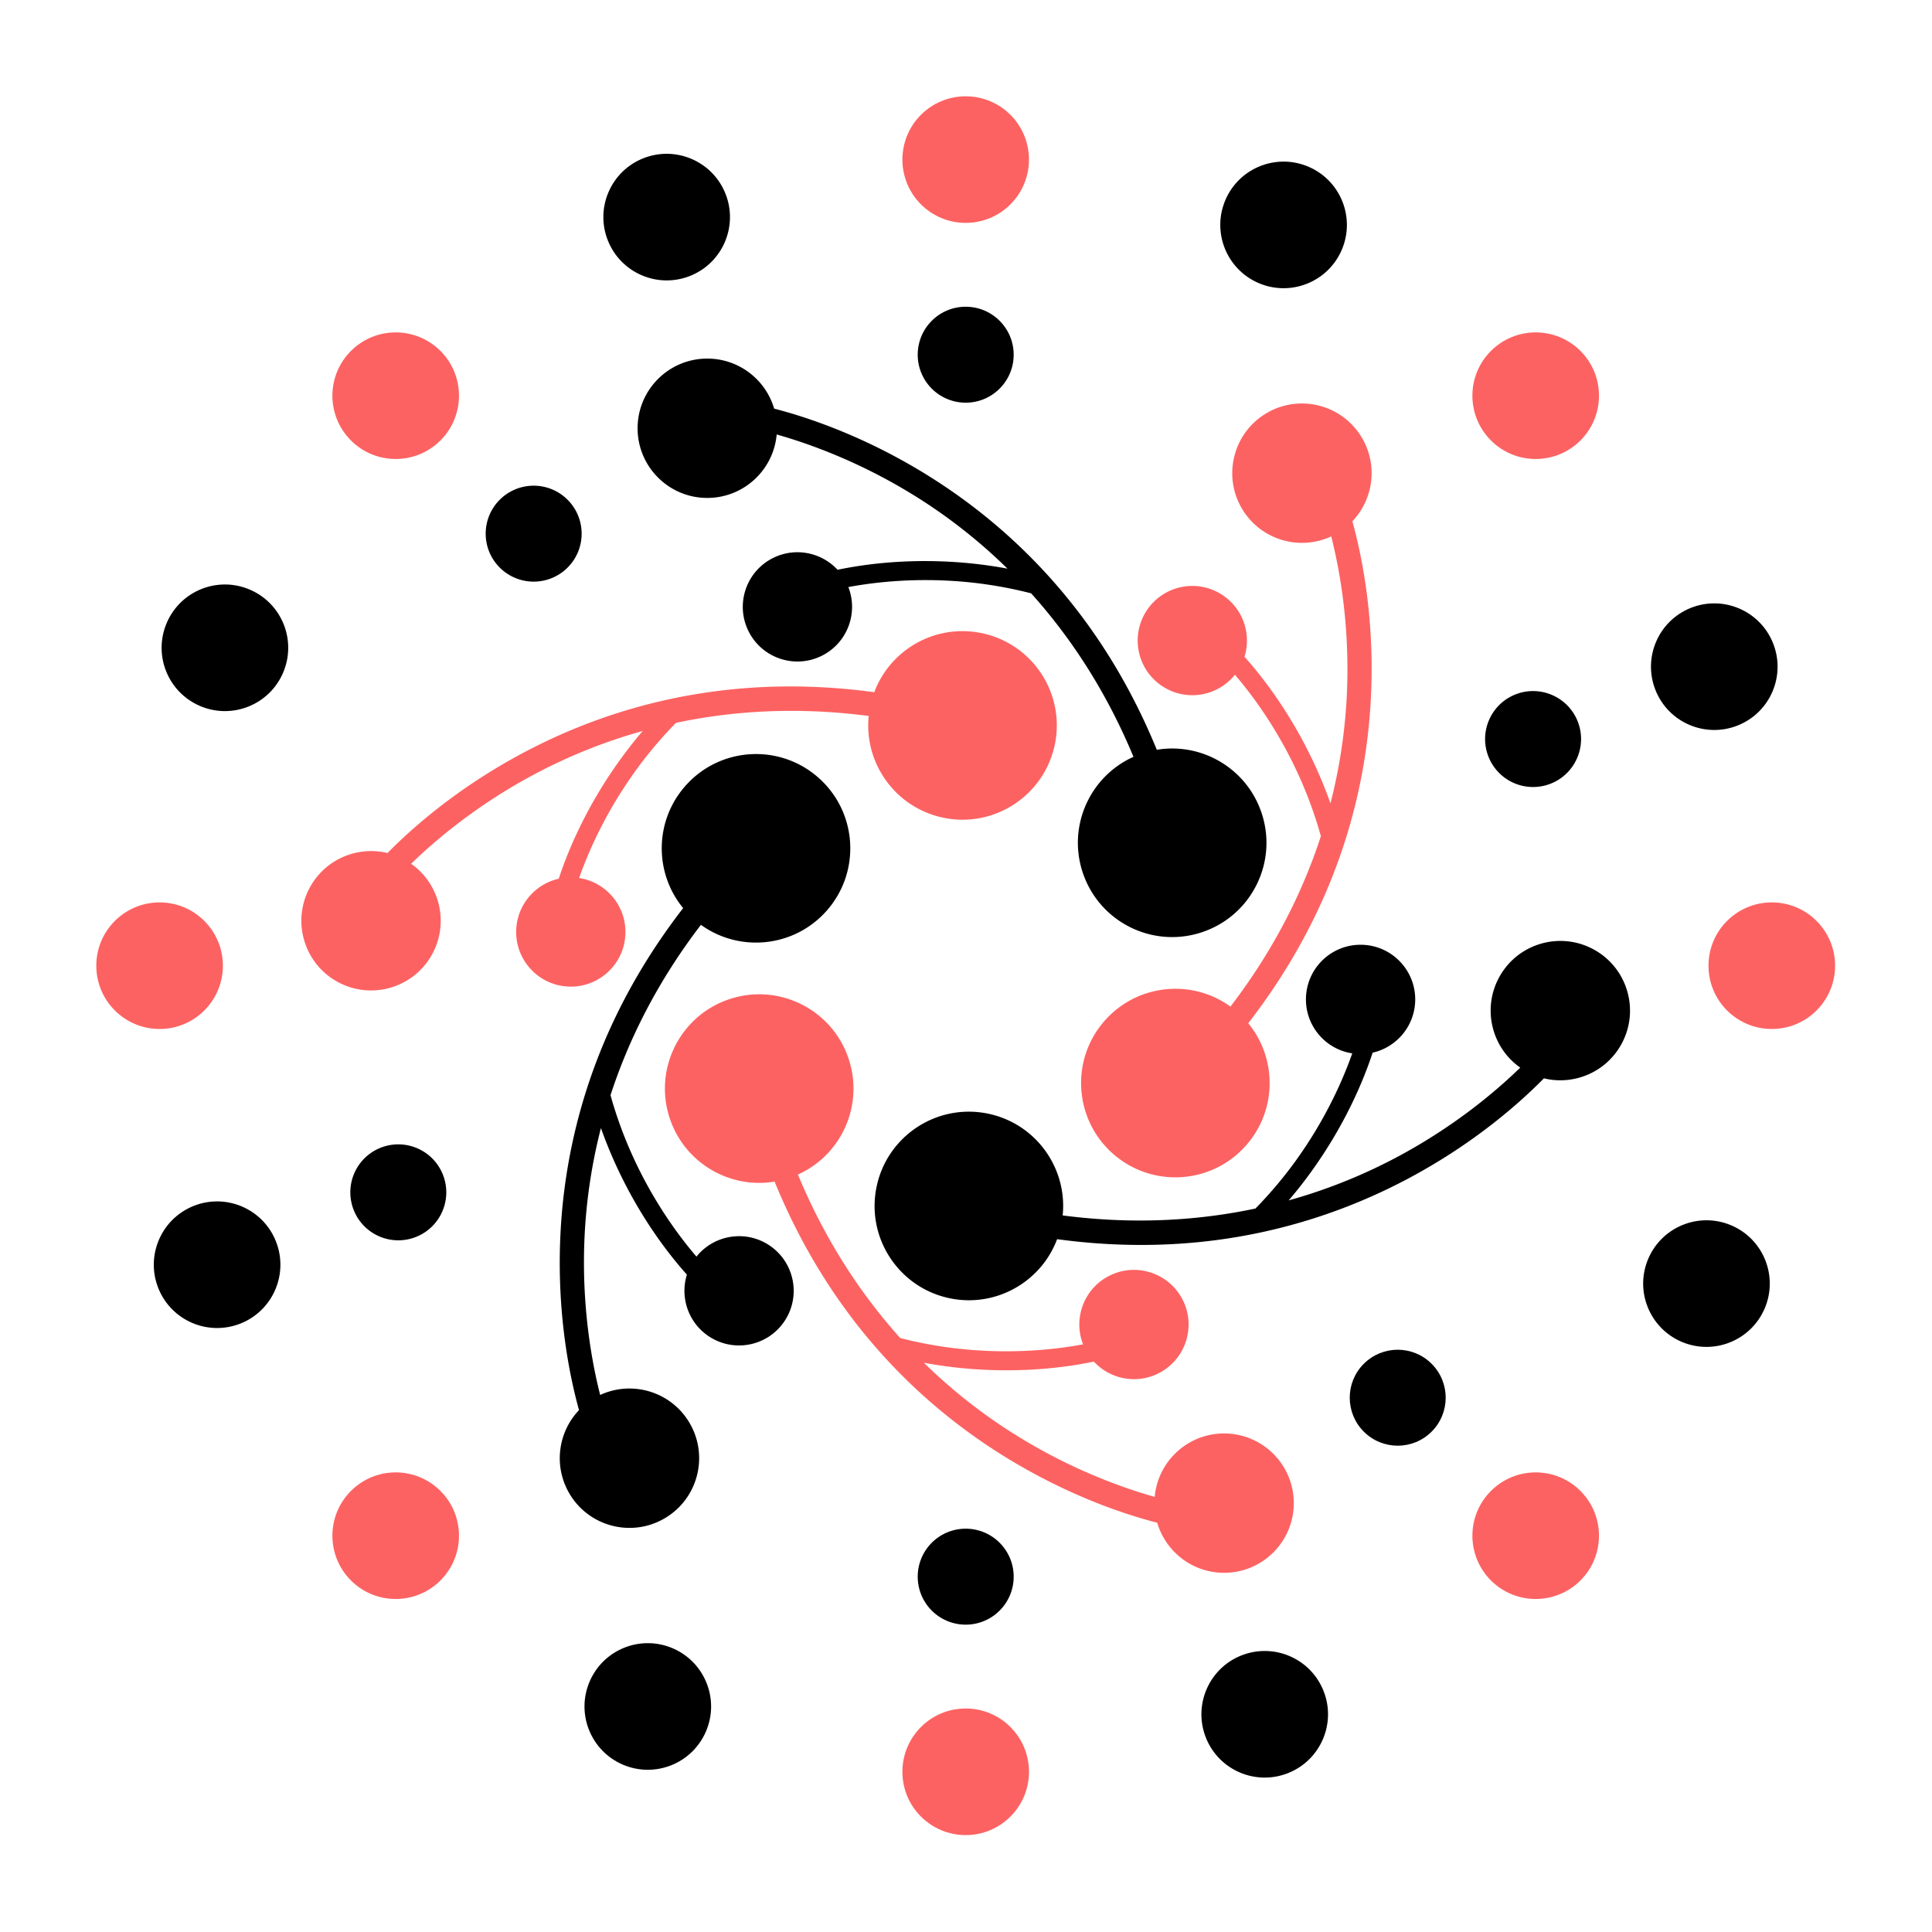 <?xml version="1.0" encoding="UTF-8"?>
<svg data-bbox="18.691 18.691 337.5 337.5" height="500" viewBox="0 0 375 375" width="500" xmlns="http://www.w3.org/2000/svg" data-type="color">
    <g>
        <defs>
            <clipPath id="6aa02eaa-66dc-49dc-9799-37b4016698ea">
                <path d="M175 18.691h25V44h-25Zm0 0"/>
            </clipPath>
            <clipPath id="737f3bc9-ea02-4302-98f2-b393ffca3803">
                <path d="M175 331h25v25.191h-25Zm0 0"/>
            </clipPath>
            <clipPath id="718cf9cc-0256-41f3-9d74-f916b1e4b07d">
                <path d="M331 175h25.191v25H331Zm0 0"/>
            </clipPath>
            <clipPath id="37f6a7a4-c59a-4cf9-916b-16b627bb9304">
                <path d="M18.691 175H44v25H18.691Zm0 0"/>
            </clipPath>
        </defs>
        <path d="M241.781 222.418c6.098-6.824 6.14-16.95.504-23.805 6.57-8.496 11.84-17.523 15.73-26.984 4.91-11.941 7.65-24.59 8.137-37.586.555-14.762-1.89-26.492-3.66-32.863 4.04-4.23 4.996-10.778 1.922-16.098-3.734-6.469-12.004-8.684-18.473-4.953-6.468 3.738-8.683 12.008-4.949 18.476 3.528 6.114 11.113 8.43 17.399 5.508 1.617 6.375 3.574 17.024 3.062 29.961a104.527 104.527 0 0 1-3.21 21.852 89.407 89.407 0 0 0-2.665-6.637c-4.758-10.566-10.562-17.953-14.023-21.809 1.36-4.382-.243-9.308-4.258-11.976-4.871-3.242-11.457-1.918-14.695 2.957-3.247 4.879-1.922 11.457 2.957 14.7 4.609 3.07 10.742 2.05 14.136-2.192 3.36 3.914 8.442 10.71 12.59 19.98a81.73 81.73 0 0 1 4.098 11.356c-3.418 10.488-8.91 21.78-17.551 33.07-7.5-5.418-18.031-4.398-24.332 2.652-6.738 7.532-6.09 19.102 1.441 25.836 7.536 6.735 19.102 6.09 25.84-1.445" fill="#fd6262" data-color="1"/>
        <path d="M184.32 251.988c8.957 1.871 17.75-3.156 20.864-11.465 10.648 1.446 21.097 1.493 31.238.133 12.793-1.719 25.117-5.672 36.621-11.746 13.062-6.902 21.992-14.887 26.629-19.605 5.683 1.382 11.828-1.059 14.902-6.383 3.73-6.469 1.516-14.738-4.953-18.473-6.469-3.734-14.738-1.52-18.473 4.95-3.53 6.117-1.742 13.843 3.93 17.824-4.71 4.586-12.953 11.601-24.414 17.629a104.353 104.353 0 0 1-20.535 8.144 83.797 83.797 0 0 0 4.418-5.625c6.773-9.398 10.27-18.121 11.879-23.047 4.472-1.012 7.937-4.863 8.246-9.672.367-5.847-4.07-10.882-9.914-11.254-5.844-.37-10.883 4.07-11.254 9.915-.348 5.523 3.598 10.328 8.969 11.144-1.711 4.863-5.055 12.668-11.008 20.895a81.433 81.433 0 0 1-7.781 9.222c-10.797 2.29-23.325 3.18-37.418 1.34.937-9.203-5.207-17.816-14.465-19.75-9.89-2.062-19.586 4.281-21.653 14.172-2.066 9.89 4.278 19.586 14.172 21.652" fill="#000000" data-color="2"/>
        <path d="M129.98 217.012c2.86 8.691 11.61 13.797 20.364 12.336 4.07 9.945 9.254 19.02 15.5 27.117 7.886 10.226 17.469 18.918 28.484 25.84 12.504 7.863 23.887 11.61 30.29 13.261 1.648 5.618 6.835 9.715 12.98 9.715 7.468 0 13.523-6.054 13.523-13.523 0-7.469-6.055-13.524-13.523-13.524-7.063 0-12.86 5.41-13.47 12.313-6.327-1.785-16.526-5.414-27.476-12.328a104.285 104.285 0 0 1-17.32-13.707c2.336.433 4.7.77 7.082 1.011 11.527 1.164 20.824-.168 25.899-1.238 3.113 3.371 8.18 4.445 12.496 2.305 5.25-2.606 7.394-8.965 4.789-14.215-2.602-5.242-8.965-7.387-14.211-4.785-4.957 2.457-7.145 8.277-5.168 13.344-5.067.949-13.496 1.949-23.598.906a81.719 81.719 0 0 1-11.883-2.125c-7.375-8.203-14.41-18.61-19.863-31.735 8.438-3.789 12.82-13.417 9.867-22.402-3.156-9.598-13.496-14.82-23.097-11.664-9.598 3.156-14.82 13.496-11.665 23.098" fill="#fd6262" data-color="1"/>
        <path d="M133.102 152.465c-6.098 6.82-6.145 16.95-.504 23.8-6.575 8.497-11.844 17.524-15.735 26.985-4.91 11.945-7.648 24.59-8.136 37.59-.555 14.762 1.89 26.492 3.66 32.863-4.04 4.23-4.992 10.774-1.922 16.098 3.734 6.469 12.008 8.683 18.476 4.945 6.465-3.73 8.684-12 4.95-18.473-3.532-6.113-11.118-8.425-17.399-5.507-1.62-6.371-3.574-17.024-3.062-29.961a104.6 104.6 0 0 1 3.21-21.852 86.221 86.221 0 0 0 2.665 6.64c4.754 10.563 10.558 17.95 14.02 21.81-1.36 4.378.245 9.308 4.257 11.976 4.875 3.238 11.457 1.918 14.7-2.961 3.241-4.875 1.917-11.457-2.958-14.7-4.61-3.066-10.742-2.046-14.14 2.192-3.356-3.914-8.442-10.71-12.586-19.98a81.169 81.169 0 0 1-4.098-11.352c3.414-10.492 8.91-21.785 17.55-33.07 7.5 5.414 18.032 4.394 24.333-2.653 6.734-7.535 6.09-19.101-1.446-25.835-7.535-6.739-19.101-6.09-25.835 1.445" fill="#000000" data-color="2"/>
        <path d="M190.563 122.895c-8.958-1.872-17.754 3.152-20.868 11.464-10.644-1.449-21.097-1.496-31.234-.132-12.8 1.714-25.121 5.668-36.621 11.746-13.063 6.898-21.996 14.882-26.633 19.601-5.684-1.383-11.824 1.063-14.898 6.383-3.735 6.469-1.52 14.742 4.949 18.473 6.469 3.738 14.742 1.52 18.476-4.946 3.528-6.117 1.739-13.843-3.933-17.824 4.715-4.586 12.957-11.605 24.418-17.633a104.311 104.311 0 0 1 20.531-8.144 88.565 88.565 0 0 0-4.418 5.625c-6.773 9.398-10.266 18.12-11.879 23.05-4.473 1.008-7.937 4.864-8.242 9.672-.367 5.844 4.066 10.883 9.914 11.25 5.844.372 10.883-4.066 11.25-9.91.352-5.527-3.598-10.328-8.969-11.148 1.711-4.867 5.059-12.668 11.008-20.89a81.511 81.511 0 0 1 7.785-9.227c10.793-2.29 23.32-3.176 37.418-1.336-.941 9.199 5.207 17.812 14.465 19.746 9.89 2.066 19.582-4.278 21.652-14.172 2.067-9.89-4.277-19.586-14.172-21.648" fill="#fd6262" data-color="1"/>
        <path d="M244.898 157.871c-2.855-8.695-11.605-13.797-20.363-12.34-4.07-9.941-9.25-19.015-15.5-27.117-7.883-10.227-17.469-18.918-28.48-25.84-12.508-7.863-23.89-11.61-30.293-13.261-1.645-5.614-6.832-9.711-12.98-9.711-7.47 0-13.524 6.054-13.524 13.523 0 7.469 6.055 13.523 13.523 13.523 7.063 0 12.86-5.414 13.473-12.316 6.328 1.785 16.527 5.418 27.476 12.328a104.105 104.105 0 0 1 17.317 13.711 86.94 86.94 0 0 0-7.078-1.016c-11.528-1.164-20.828.172-25.899 1.239-3.113-3.367-8.183-4.442-12.5-2.301-5.246 2.602-7.39 8.96-4.789 14.21 2.602 5.247 8.965 7.392 14.211 4.79 4.961-2.461 7.145-8.281 5.172-13.344 5.066-.949 13.496-1.953 23.598-.914a82.154 82.154 0 0 1 11.879 2.13c7.379 8.202 14.41 18.608 19.867 31.737-8.442 3.786-12.824 13.418-9.871 22.399 3.156 9.601 13.496 14.824 23.097 11.664 9.598-3.153 14.825-13.496 11.664-23.094" fill="#000000" data-color="2"/>
        <g clip-path="url(#6aa02eaa-66dc-49dc-9799-37b4016698ea)">
            <path d="M199.723 30.977c0 6.785-5.496 12.285-12.282 12.285-6.785 0-12.285-5.5-12.285-12.285 0-6.786 5.5-12.286 12.285-12.286 6.786 0 12.282 5.5 12.282 12.286" fill="#fd6262" data-color="1"/>
        </g>
        <g clip-path="url(#737f3bc9-ea02-4302-98f2-b393ffca3803)">
            <path d="M199.727 343.906c0 6.785-5.5 12.285-12.286 12.285-6.785 0-12.285-5.5-12.285-12.285 0-6.789 5.5-12.289 12.285-12.289 6.786 0 12.286 5.5 12.286 12.29" fill="#fd6262" data-color="1"/>
        </g>
        <g clip-path="url(#718cf9cc-0256-41f3-9d74-f916b1e4b07d)">
            <path d="M343.906 199.727c-6.789 0-12.289-5.5-12.289-12.286 0-6.785 5.5-12.285 12.29-12.285 6.784 0 12.284 5.5 12.284 12.285 0 6.786-5.5 12.286-12.285 12.286" fill="#fd6262" data-color="1"/>
        </g>
        <g clip-path="url(#37f6a7a4-c59a-4cf9-916b-16b627bb9304)">
            <path d="M30.977 199.727c-6.786 0-12.286-5.5-12.286-12.286 0-6.785 5.5-12.285 12.286-12.285 6.785 0 12.285 5.5 12.285 12.285 0 6.786-5.5 12.286-12.285 12.286" fill="#fd6262" data-color="1"/>
        </g>
        <path d="M306.766 85.492c-4.797 4.797-12.579 4.797-17.375 0-4.801-4.8-4.801-12.578 0-17.375 4.796-4.797 12.578-4.797 17.375 0 4.796 4.797 4.796 12.574 0 17.375" fill="#fd6262" data-color="1"/>
        <path d="M85.492 306.766c-4.8 4.796-12.578 4.796-17.375 0-4.8-4.797-4.8-12.579 0-17.375 4.797-4.801 12.574-4.801 17.375 0 4.797 4.796 4.797 12.578 0 17.375" fill="#fd6262" data-color="1"/>
        <path d="M289.39 306.766c-4.8-4.797-4.8-12.579 0-17.375 4.798-4.801 12.579-4.801 17.376 0 4.796 4.796 4.796 12.578 0 17.375-4.797 4.796-12.579 4.796-17.375 0" fill="#fd6262" data-color="1"/>
        <path d="M68.117 85.492c-4.8-4.8-4.8-12.578 0-17.375 4.797-4.797 12.574-4.797 17.375 0 4.797 4.797 4.797 12.574 0 17.375-4.8 4.797-12.578 4.797-17.375 0" fill="#fd6262" data-color="1"/>
        <path d="M260.434 48.5c-2.676 6.234-9.903 9.121-16.137 6.445-6.234-2.675-9.117-9.898-6.445-16.136 2.675-6.235 9.902-9.118 16.136-6.442 6.235 2.676 9.121 9.899 6.446 16.133" fill="#000000" data-color="2"/>
        <path d="M137.027 336.07c-2.675 6.235-9.898 9.121-16.136 6.446-6.235-2.676-9.118-9.899-6.442-16.137 2.672-6.234 9.899-9.121 16.133-6.445 6.234 2.675 9.121 9.902 6.445 16.136" fill="#000000" data-color="2"/>
        <path d="M326.379 260.434c-6.234-2.676-9.121-9.903-6.445-16.137 2.675-6.234 9.902-9.117 16.136-6.445 6.235 2.675 9.121 9.902 6.446 16.136-2.676 6.235-9.899 9.121-16.137 6.446" fill="#000000" data-color="2"/>
        <path d="M38.813 137.027c-6.239-2.675-9.122-9.898-6.446-16.132 2.676-6.239 9.899-9.125 16.133-6.446 6.238 2.672 9.121 9.899 6.445 16.133-2.675 6.234-9.898 9.121-16.133 6.445" fill="#000000" data-color="2"/>
        <path d="M337.3 140.809c-6.304 2.52-13.452-.551-15.968-6.852-2.516-6.3.55-13.45 6.852-15.965 6.3-2.515 13.449.551 15.964 6.852 2.52 6.3-.546 13.449-6.847 15.965" fill="#000000" data-color="2"/>
        <path d="M46.7 256.89c-6.305 2.516-13.454-.55-15.97-6.85-2.515-6.302.551-13.454 6.852-15.97 6.3-2.515 13.45.551 15.965 6.852 2.52 6.305-.55 13.453-6.848 15.969" fill="#000000" data-color="2"/>
        <path d="M196.754 68.848c0 5.144-4.172 9.312-9.313 9.312a9.31 9.31 0 0 1-9.312-9.312c0-5.141 4.168-9.309 9.312-9.309 5.141 0 9.313 4.168 9.313 9.309" fill="#000000" data-color="2"/>
        <path d="M196.754 306.031c0 5.145-4.172 9.313-9.313 9.313a9.31 9.31 0 0 1-9.312-9.313 9.31 9.31 0 0 1 9.312-9.312c5.141 0 9.313 4.168 9.313 9.312" fill="#000000" data-color="2"/>
        <path d="M264.71 277.879c-3.636-3.633-3.636-9.531 0-13.168 3.638-3.637 9.536-3.637 13.169 0 3.64 3.637 3.64 9.535 0 13.168-3.633 3.64-9.531 3.64-13.168 0" fill="#000000" data-color="2"/>
        <path d="M97 110.168c-3.637-3.633-3.637-9.531 0-13.168a9.31 9.31 0 0 1 13.168 0c3.637 3.637 3.637 9.535 0 13.168a9.31 9.31 0 0 1-13.168 0" fill="#000000" data-color="2"/>
        <path d="M301.023 152.094a9.308 9.308 0 0 1-12.101-5.192c-1.906-4.773.418-10.191 5.195-12.101 4.774-1.906 10.192.418 12.102 5.191 1.906 4.778-.422 10.196-5.196 12.102" fill="#000000" data-color="2"/>
        <path d="M80.766 240.078c-4.778 1.91-10.196-.414-12.102-5.191a9.31 9.31 0 0 1 5.191-12.102c4.778-1.906 10.196.418 12.102 5.192 1.91 4.777-.414 10.195-5.191 12.101" fill="#000000" data-color="2"/>
        <path d="M234.07 337.3c-2.515-6.304.551-13.452 6.852-15.968 6.305-2.516 13.453.55 15.969 6.852 2.515 6.3-.551 13.449-6.852 15.964-6.305 2.52-13.453-.546-15.969-6.847" fill="#000000" data-color="2"/>
        <path d="M117.992 46.695c-2.52-6.3.551-13.449 6.852-15.965 6.3-2.515 13.449.551 15.965 6.852 2.52 6.3-.551 13.45-6.852 15.969-6.3 2.515-13.45-.555-15.965-6.856" fill="#000000" data-color="2"/>
    </g>
</svg>
